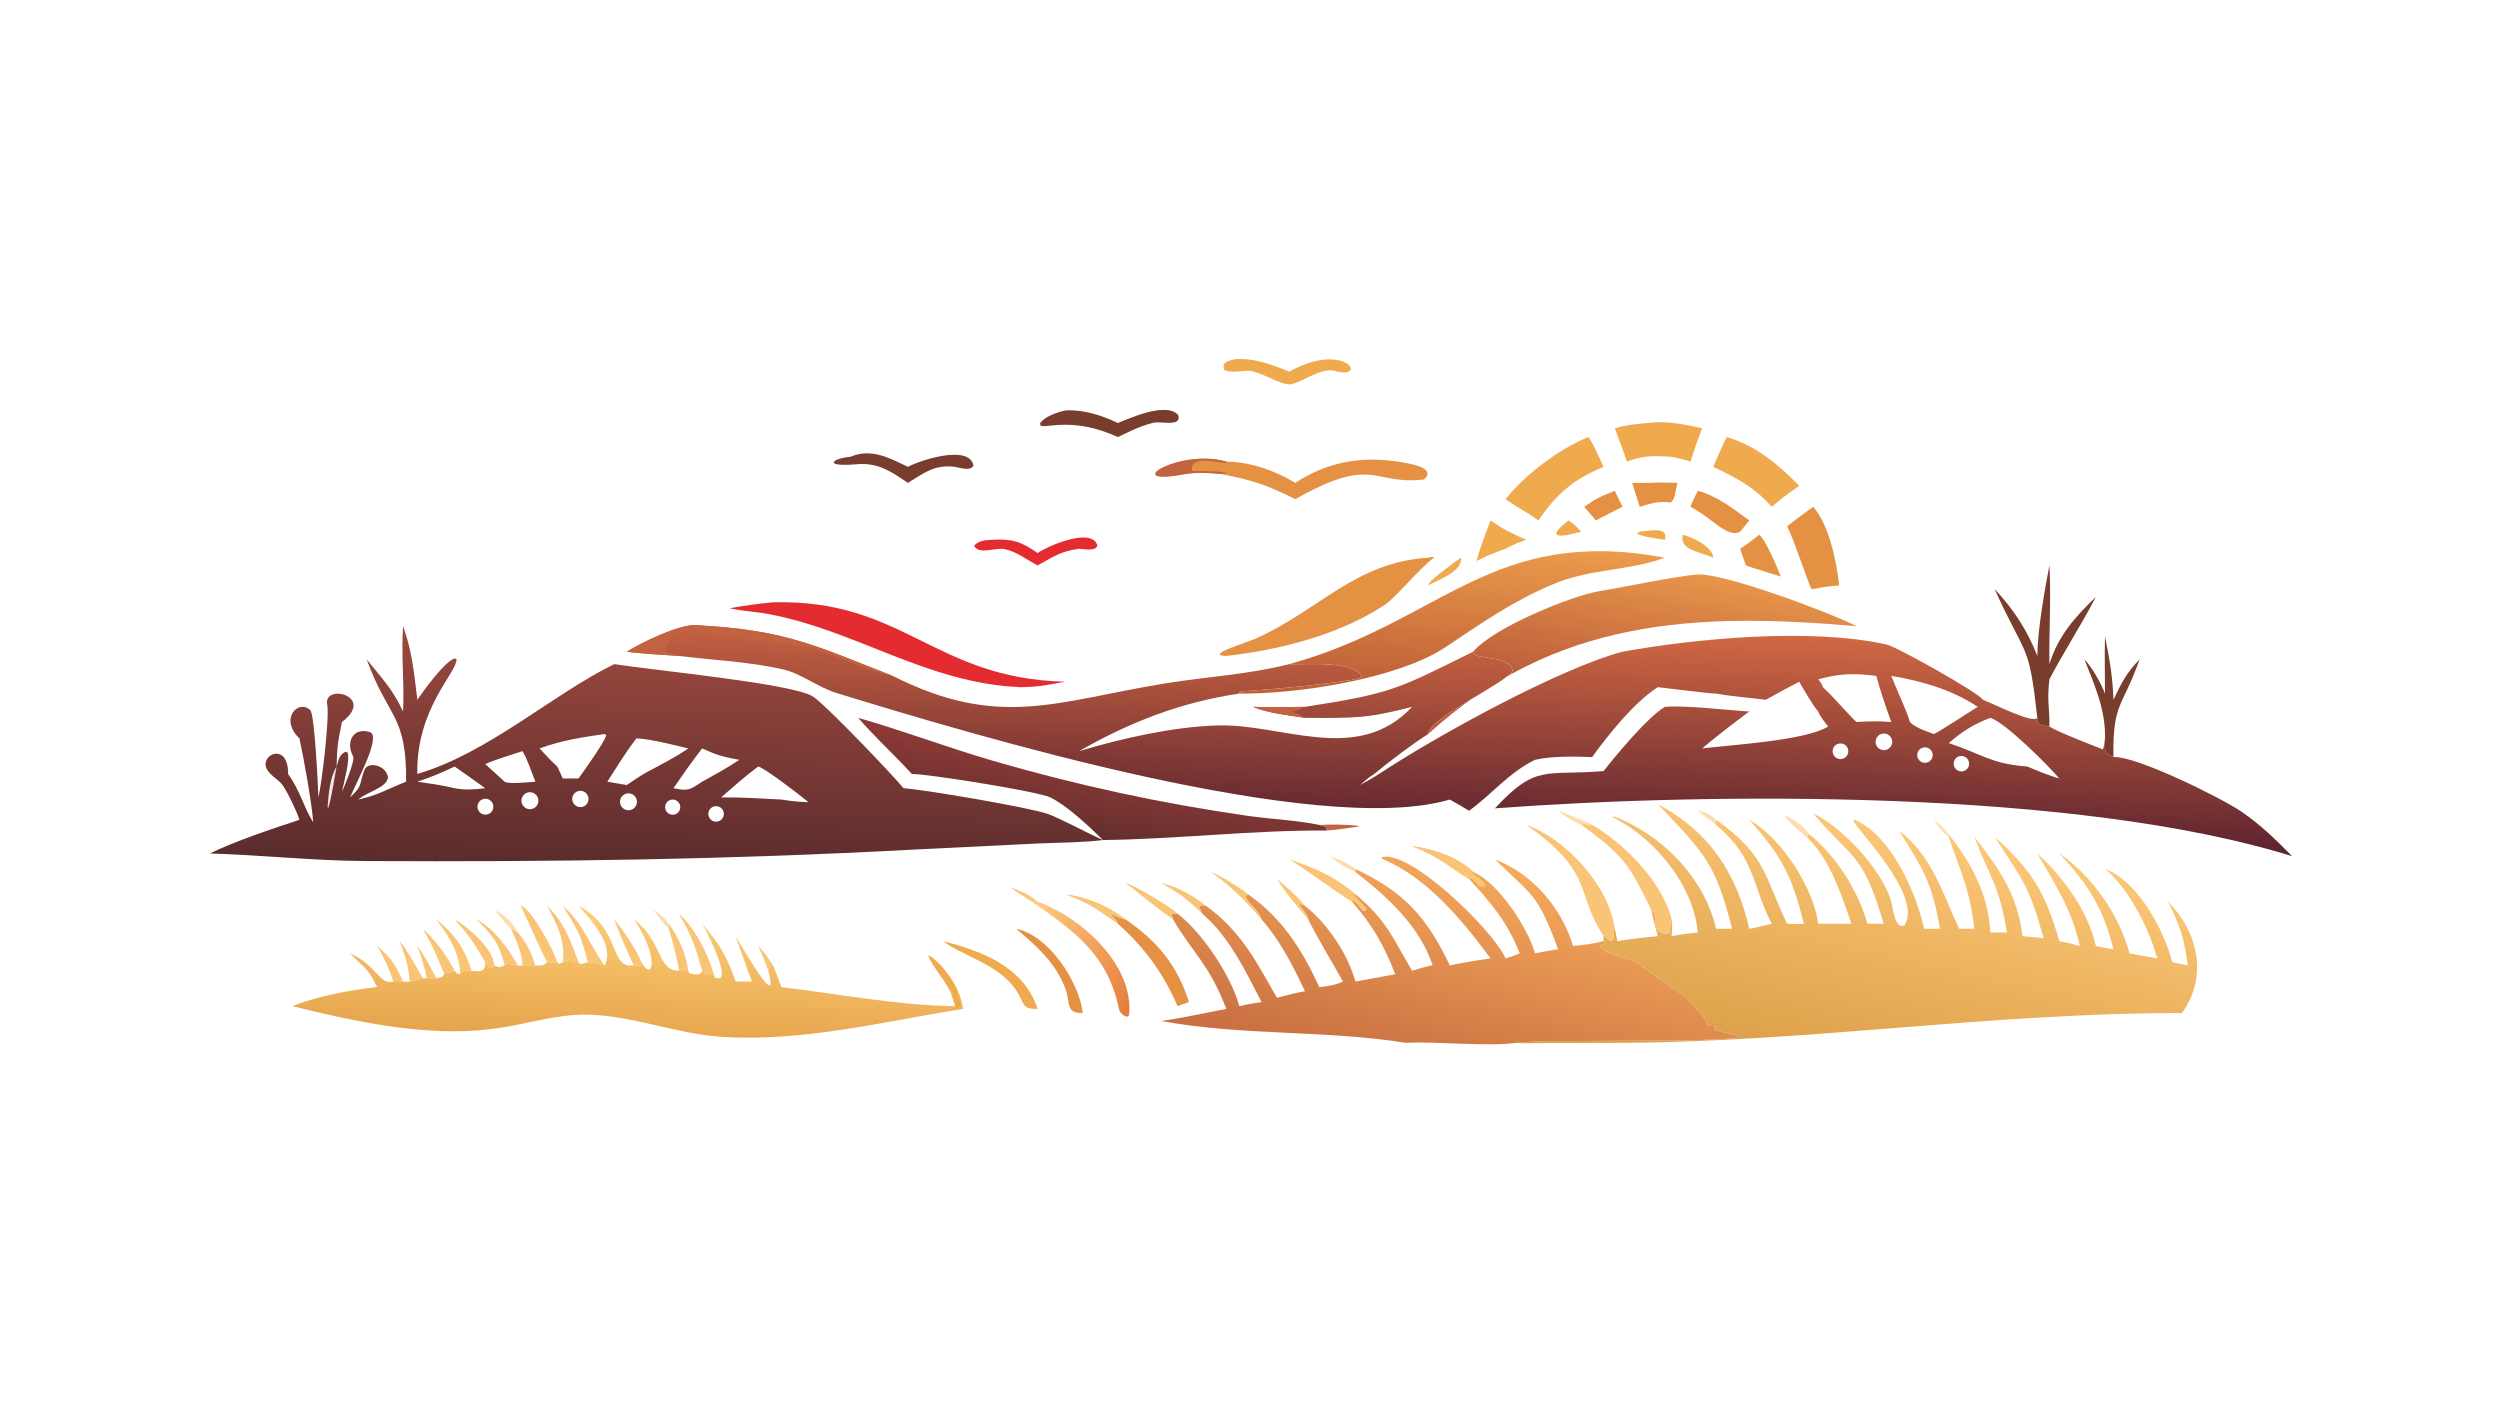 <?xml version="1.0" encoding="UTF-8"?> <svg xmlns="http://www.w3.org/2000/svg" xmlns:xlink="http://www.w3.org/1999/xlink" width="3839" height="2160" viewBox="0 0 3839 2160"><defs><linearGradient id="gradient_0" gradientUnits="userSpaceOnUse" x1="536.833" y1="302.502" x2="538.89" y2="228.158"><stop offset="0" stop-color="#5C232F"></stop><stop offset="1" stop-color="#D26843"></stop></linearGradient></defs><path fill="url(#gradient_0)" transform="matrix(4.219 0 0 4.219 6.10352e-05 0)" d="M228.122 237.195C233.174 234.032 247.116 227.213 253.158 227.532C286.104 229.268 296.636 234.958 324.915 246.005C363.74 265.551 384.274 255.246 424.023 248.752C439.243 246.266 454.058 245.578 469.281 241.727L469.668 241.75C474.737 242.019 493.385 240.178 495.775 246.522C490.338 248.568 458.778 251.306 451.298 251.641L451.075 252.442C429.932 255.574 411.27 262.769 392.767 273.394C408.214 268.756 426.773 264.573 442.86 264.036C466.621 263.241 493.985 278.638 513.968 257.267C497.523 261.619 492.055 261.367 474.966 261.271C469.459 260.458 460.876 259.428 456.023 257.267C462.539 257.51 468.467 257.411 474.966 257.267C507.378 252.33 509.235 250.439 536.209 237.195L536.18 237.991C538.523 240.026 549.462 238.747 550.585 244.029C549.066 248.013 519.861 261.485 519.823 267.166C514.018 270.784 505.559 277.275 500.195 281.689C498.248 282.876 496.776 284.235 495.061 285.718C496.702 284.759 500.534 282.672 501.944 281.689C522.979 267.795 567.562 243.296 590.568 237.195C617.135 232.437 658.581 228.386 686.632 234.567C690.479 235.415 720.421 252.282 721.713 254.694C725.132 255.916 739.926 263.551 741.525 261.271C741.416 264.181 743.216 263.909 745.921 264.423C748.739 266.349 761.601 271.25 765.432 272.786C765.884 271.211 765.964 270.369 766.156 268.754C766.162 271.044 765.79 272.549 766.787 274.329L769.245 275.559C777.305 274.983 808.503 290.389 815.926 295.485C822.681 300.123 828.547 305.776 834.245 311.626C756.112 287.302 623.702 288.301 544.112 294.217C559.318 277.808 562.48 282.482 583.683 280.642C588.449 274.518 599.742 260.989 605.962 257.267C613.699 256.652 628.09 258.441 636.685 258.962C630.679 263.467 625.252 267.573 619.526 272.409C631.007 271.045 657.318 269.483 665.4 264.423C664.065 262.698 662.573 260.988 661.801 258.962C659.789 256.774 656.375 250.729 654.882 248.13C650.686 250.265 646.829 252.407 642.716 254.694C636.834 253.956 630.354 253.495 624.606 252.442C622.7 252.534 606.846 250.463 603.425 250.116C594.974 255.402 585.236 267.568 579.487 275.559C573.029 275.337 564.922 275.135 558.678 276.563C549.214 281.192 543.036 289.052 534.701 295.091C532.443 293.677 530.025 292.341 527.705 291.016C479.575 305.156 354.204 267.506 304.498 252.239C297.499 250.089 291.633 245.067 284.636 243.533C272.305 240.83 259.581 240.265 247.097 238.74C242.855 238.472 232.079 237.795 228.122 237.195ZM695.16 262.789C697.068 264.887 701.196 266.174 703.895 267.166C707.42 265.367 715.888 259.675 719.837 257.267C710.586 251.07 699.28 247.786 688.374 246.005C690.106 250.493 694.052 258.811 695.16 262.789ZM709.272 270.489C721.121 274.263 724.487 278.034 737.945 279.002C741.178 280.427 746.12 282.416 749.527 283.351C745.707 278.779 729.716 262.804 724.425 261.271C718.231 263.659 714.331 266.109 709.272 270.489ZM713.007 275.299C711.63 275.759 710.829 277.193 711.161 278.607C711.492 280.021 712.846 280.95 714.284 280.75C715.34 280.603 716.222 279.871 716.562 278.861C716.901 277.85 716.64 276.734 715.887 275.979C715.133 275.224 714.018 274.961 713.007 275.299ZM685.928 273.028C687.017 272.945 687.977 272.283 688.44 271.294C688.904 270.305 688.8 269.143 688.168 268.253C687.536 267.362 686.474 266.881 685.388 266.993C683.739 267.163 682.533 268.626 682.68 270.278C682.828 271.929 684.276 273.155 685.928 273.028ZM700.137 272.041C698.638 272.309 697.621 273.718 697.839 275.225C698.057 276.732 699.431 277.795 700.944 277.627C701.969 277.513 702.849 276.85 703.242 275.897C703.635 274.943 703.477 273.852 702.83 273.049C702.184 272.247 701.151 271.86 700.137 272.041ZM661.801 247.254C662.605 248.306 663.138 248.834 663.495 250.116C667.788 254.075 671.427 258.692 675.706 262.789C680.232 262.525 683.834 262.409 688.374 262.789C686.507 257.667 684.31 251.198 682.922 246.005C674.854 244.962 669.625 245.109 661.801 247.254ZM668.657 270.857C667.298 271.502 666.673 273.091 667.228 274.49C667.784 275.888 669.329 276.615 670.76 276.151C671.772 275.823 672.517 274.959 672.693 273.91C672.87 272.861 672.449 271.801 671.601 271.16C670.753 270.518 669.618 270.401 668.657 270.857Z"></path><path fill="#C16241" transform="matrix(4.219 0 0 4.219 6.10352e-05 0)" d="M228.122 237.195C233.174 234.032 247.116 227.213 253.158 227.532C286.104 229.268 296.636 234.958 324.915 246.005C319.004 245.58 303.192 237.626 294.261 235.746C290.671 234.99 248.753 229.303 247.282 230.005C245.359 230.923 242.16 234.81 242.255 236.998C243.971 238.392 244.973 237.238 247.097 238.74C242.855 238.472 232.079 237.795 228.122 237.195Z"></path><path fill="#C16241" transform="matrix(4.219 0 0 4.219 6.10352e-05 0)" d="M456.023 257.267C462.539 257.51 468.467 257.411 474.966 257.267C467.6 261.318 467.235 256.371 474.966 261.271C469.459 260.458 460.876 259.428 456.023 257.267Z"></path><defs><linearGradient id="gradient_1" gradientUnits="userSpaceOnUse" x1="238.614" y1="315.165" x2="240.814" y2="233.183"><stop offset="0" stop-color="#5B2C2D"></stop><stop offset="1" stop-color="#9B483E"></stop></linearGradient></defs><path fill="url(#gradient_1)" transform="matrix(4.219 0 0 4.219 6.10352e-05 0)" d="M146.703 227.916C149.946 236.591 150.795 245.576 151.895 254.694C154.356 251.226 161.583 240.979 165.462 239.643L166.163 239.997C166.286 244.833 151.413 257.957 151.895 281.689C177.614 274.172 201.112 252.714 223.544 241.727C239.178 244.133 287.245 248.681 295.622 253.34C299.754 255.638 325.474 282.645 328.863 286.895C335.84 287.269 375.541 294.035 381.594 296.324C386.579 298.208 395.703 303.211 401.447 305.751C394.92 306.66 384.84 306.678 377.978 306.994L333.028 309.204C264.553 312.911 201.664 313.746 133.146 313.397C114.243 313.301 95.25 311.201 76.412 310.64C84.896 306.384 99.99 301.322 108.985 298.392C107.776 294.799 105.1 289.152 102.97 285.906C101.326 283.488 97.349 281.854 96.738 278.867C95.749 274.03 105.022 270.638 104.853 281.689C109.359 287.991 110.318 293.4 113.999 299.299C113.505 292.211 110.551 275.944 108.985 268.754C101.577 261.676 108.549 254.343 112.923 258.45C114.545 259.972 115.77 286.697 115.887 290.223C117.123 285.275 120.009 261.003 119.102 256.469C117.519 248.566 136.995 253.308 124.449 262.789C123.027 269.622 122.657 272.004 122.504 279.002L122.504 279.002C123.232 276.619 123.424 274.652 125.843 273.568L126.566 273.969C127.403 276.883 125.166 284.728 124.449 288.264C125.177 286.65 129.352 276.806 128.506 275.243C125.615 269.902 128.745 264.422 134.821 266.542C138.724 268.457 129.326 285.445 127.425 290.223C132.284 285.643 130.468 285.959 132.646 280.243C133.912 276.921 140.638 278.501 141.229 282.99C140.616 286.914 133.459 288.164 130.425 291.016C137.69 289.437 141.054 287.113 147.818 284.523C148.015 259.924 141.382 261.764 133.449 239.97C139.168 247.078 142.874 250.767 146.703 258.962C147.223 248.342 145.983 238.916 146.703 227.916ZM236.189 280.642C240.272 278.455 246.894 275.03 250.499 272.409C244.8 271.082 237.361 269.029 231.661 268.754C228.041 273.299 224.247 279.552 221.044 284.523L228.122 285.718C230.708 283.99 233.438 282.056 236.189 280.642ZM196.389 272.409C198.46 274.62 200.584 276.996 202.838 279.002C203.526 280.439 204.241 281.867 204.82 283.351L210.57 283.351C212.803 280.177 219.486 270.931 220.644 267.739L220.295 267.2L220.026 267.166C211.706 268.35 204.279 269.515 196.389 272.409ZM193.918 294.34C195.005 293.95 195.784 292.985 195.936 291.84C196.088 290.694 195.587 289.56 194.639 288.9C193.69 288.24 192.453 288.165 191.432 288.707C190.001 289.465 189.4 291.199 190.053 292.68C190.707 294.162 192.394 294.886 193.918 294.34ZM229.112 294.886C230.775 294.686 231.973 293.194 231.808 291.526C231.644 289.859 230.177 288.63 228.507 288.759C227.395 288.846 226.417 289.527 225.95 290.54C225.483 291.553 225.6 292.739 226.256 293.641C226.912 294.542 228.005 295.019 229.112 294.886ZM212.268 293.577C213.303 293.195 214.041 292.268 214.18 291.173C214.32 290.077 213.839 288.995 212.933 288.365C212.026 287.734 210.844 287.66 209.866 288.173C208.483 288.898 207.9 290.573 208.535 292.001C209.169 293.429 210.802 294.118 212.268 293.577ZM177.758 296.299C179.235 295.703 179.954 294.025 179.365 292.544C178.777 291.063 177.102 290.336 175.619 290.918C174.125 291.503 173.393 293.192 173.985 294.683C174.578 296.174 176.27 296.899 177.758 296.299ZM165.483 279.002C160.118 281.504 157.462 282.641 151.895 284.523C156.531 285.194 160.922 285.765 165.483 286.895C169.693 287.625 172.378 287.378 176.618 286.895C175.636 286.186 165.693 279.067 165.483 279.002ZM261.545 298.908C263.022 298.403 263.808 296.795 263.302 295.319C262.795 293.843 261.188 293.058 259.712 293.566C258.238 294.073 257.454 295.679 257.96 297.153C258.466 298.627 260.071 299.413 261.545 298.908ZM246.401 296.064C247.599 295.242 247.957 293.632 247.219 292.379C246.482 291.126 244.901 290.658 243.6 291.307C242.675 291.769 242.084 292.709 242.069 293.743C242.054 294.777 242.617 295.734 243.529 296.222C244.441 296.711 245.549 296.65 246.401 296.064ZM284.426 291.016C287.898 291.578 290.756 291.866 294.287 291.99C291.966 290.004 278.005 279.247 275.949 279.002C271.629 282.17 266.583 286.651 262.467 290.223C269.92 290.183 276.98 290.605 284.426 291.016ZM190.149 273.394C186.305 274.671 180.16 276.512 176.618 278.096L183.674 284.523C185.059 285.493 192.764 284.665 194.865 284.523C194.019 282.329 191.335 274.824 190.149 273.394ZM245.106 286.895C250.519 287.899 250.78 287.688 255.556 284.523C260.221 281.937 264.665 279.542 269.105 276.563C263.014 275.441 261.155 274.939 255.556 272.409C251.773 277.295 248.612 281.808 245.106 286.895Z"></path><path fill="#EFEBEC" transform="matrix(4.219 0 0 4.219 6.10352e-05 0)" d="M122.504 279.002C121.668 283.474 120.739 290.03 119.465 294.141L119.247 293.649C119.578 289.016 120.079 283.04 122.504 279.002L122.504 279.002Z"></path><defs><linearGradient id="gradient_2" gradientUnits="userSpaceOnUse" x1="678.963" y1="387.648" x2="698.335" y2="300.366"><stop offset="0" stop-color="#DEA14B"></stop><stop offset="1" stop-color="#FCC878"></stop></linearGradient></defs><path fill="url(#gradient_2)" transform="matrix(4.219 0 0 4.219 6.10352e-05 0)" d="M603.425 292.709C622.331 302.812 631.998 317.742 636.685 338.065C638.316 337.886 643.093 336.647 644.896 336.217C637.712 322.774 639.125 312.27 624.606 300.251L624.606 298.392C643.329 311.623 642.129 319.22 650.477 336.217C651.872 336.243 655.34 336.39 656.562 336.217C652.166 318.768 648.851 312.063 636.685 298.392C648.421 305.031 659.943 322.887 661.801 336.217L673.87 336.217C670.566 326.585 666.173 313.145 658.609 305.751C658.081 305.053 658.038 305.063 657.775 304.186L658.609 303.659C668.415 311.735 676.226 324.01 679.689 336.217L685.595 336.217C677.928 310.034 674.603 313.331 659.937 296.059C670.541 301.094 684.537 316.096 688.217 327.553C688.963 329.876 689.526 338.855 693.271 336.686C699.848 325.836 675.661 301.84 674.537 298.658L675.125 298.36C688.274 304.189 697.228 324.286 700.357 338.065L706.066 338.065C703.283 321.342 699.982 316.305 691.144 302.296C703.188 311.34 707.078 325.238 713.096 338.065L718.615 338.065C716.777 322.772 713.679 317.843 709.272 304.526L709.272 303.659C717.599 314.174 723.754 325.714 724.425 339.397L730.475 339.397C727.502 321.306 724.047 319.299 718.615 304.526C727.534 316.097 734.362 325.509 736.125 340.738L743.819 341.436C738.184 321.545 736.71 321.366 725.984 304.526C739.765 316.986 744.507 324.969 749.527 342.532C752.198 343.022 754.403 343.602 757.017 344.292C753.927 330.724 748.166 322.149 741.525 310.64C750.909 319.107 760.096 331.783 762.837 344.292C764.789 344.7 767.309 345.304 769.245 345.525C765.485 330.379 760.129 322.061 749.527 310.64C761.33 318.535 771.492 333.178 775.069 346.993C778.453 347.641 781.794 348.257 785.189 348.841C782.25 338.115 774.928 323.481 766.156 316.27C777.957 320.43 787.695 338.58 790.638 350.195L796.272 351.391C795.157 342.135 793.394 336.45 789.053 328.171C800.033 338.992 803.802 355.553 794.146 368.727C723.787 368.612 656.105 379.636 586.36 379.563L562.987 379.638C560.744 379.653 553.501 379.835 551.812 379.562C560.981 378.109 631.408 379.776 633.988 377.208C632.429 376.827 624.338 375.246 623.786 374.662L624.214 372.783L623.774 372.455L621.805 373.474L621.309 373.251C621.818 370.958 613.511 362.703 612.601 362.139C606.708 358.478 601.378 354.164 595.705 350.292C592.89 348.371 584.898 348.153 582.283 344.21C583.165 343.884 584.17 343.659 584.658 342.915L583.683 342.532L583.683 340.738L583.9 340.317C586.178 343.702 588.112 343.084 587.095 338.392L587.743 338.065C588.052 338.982 588.455 341.452 588.656 342.532C593.222 341.713 598.749 341.246 603.425 340.738C602.5 337.447 601.671 334.567 601.033 331.208C605.021 333.615 599.325 339.281 606.979 339.958L607.557 339.614C607.784 338.342 608.077 335.597 608.429 334.617C608.79 336.518 608.548 338.775 608.429 340.738C611.623 340.067 614.709 339.766 617.947 339.397C616.384 322.199 602.467 305.219 587.112 297.495L586.873 297.377L587.405 297.093C604.961 303.837 620.38 319.499 624.606 338.065L630.429 338.065C624.46 314.403 620.634 310.784 603.425 292.709Z"></path><defs><linearGradient id="gradient_3" gradientUnits="userSpaceOnUse" x1="519.299" y1="394.461" x2="538.958" y2="311.307"><stop offset="0" stop-color="#C86D41"></stop><stop offset="1" stop-color="#F7AC5C"></stop></linearGradient></defs><path fill="url(#gradient_3)" transform="matrix(4.219 0 0 4.219 6.10352e-05 0)" d="M513.968 307.979C521.632 309.021 530.578 311.869 536.209 317.396C545.194 321.104 556.162 337.644 558.678 346.993C560.703 346.625 565.239 345.681 567.095 345.525C559.644 325.03 557.654 326.07 544.112 312.772C557.813 318.04 568.348 330.336 572.54 344.292C576.758 343.862 579.594 343.612 583.683 342.532L584.658 342.915C584.17 343.659 583.165 343.884 582.283 344.21C584.898 348.153 592.89 348.371 595.705 350.292C601.378 354.164 606.708 358.478 612.601 362.139C613.511 362.703 621.818 370.958 621.309 373.251L621.805 373.474L623.774 372.455L624.214 372.783L623.786 374.662C624.338 375.246 632.429 376.827 633.988 377.208C631.408 379.776 560.981 378.109 551.812 379.562C541.191 381.04 523.454 378.959 511.609 379.562C483.336 374.905 452.137 377.056 422.67 371.607C430.044 370.596 438.881 368.604 446.361 367.193C439.864 350.524 434.372 347.281 426.95 334.617C425.426 328.466 422.573 332.995 428.585 332.54C437.627 339.501 447.996 354.954 451.075 366.212C453.709 365.56 456.485 365.152 459.169 364.706C453.162 353.149 447.587 341.164 437.561 332.54C436.378 329.9 435.577 329.113 438.943 329.681C451.731 338.956 457.118 349.754 464.764 363.168C468.03 362.334 471.679 361.318 474.966 360.774C470.568 351.46 466.036 342.444 459.169 334.617C457.599 330.304 454.616 329.589 453.275 326.261L454.214 325.467C466.774 334.217 473.939 345.72 480.198 359.278C483.017 359.023 486.245 358.506 488.804 357.241C485.314 350.955 479.035 340.626 476.177 334.617C475.941 333.002 474.128 331.006 473.059 329.466L473.267 328.962L474.966 329.681C483.164 336.124 490.548 347.175 493.34 357.241L507.841 354.607C503.813 344.198 499.489 336.547 492.043 328.171L492.573 327.891C493.912 328.423 495.015 330.218 496.122 331.466L496.882 331.434L497.361 330.688C495.749 329.113 494.581 327.935 493.127 326.222L493.34 325.467C504.93 335.213 506.768 341.167 513.968 353.323C515.677 352.86 520.096 351.386 521.44 351.391C516.89 337.253 504.705 326.13 493.34 317.396L493.34 316.27C511.175 324.686 519.324 333.859 527.705 351.391C533.025 350.266 537.182 349.591 542.536 348.841C532.355 335.098 519.423 319.303 503.063 312.61L502.891 312.055C512.535 308.719 543.085 337.99 548.01 348.841C549.569 348.306 551.697 347.642 553.155 346.993C548.718 335.771 542.783 328.646 534.701 319.913C526.574 314.952 524.068 311.921 513.968 307.979Z"></path><path fill="#F9C476" transform="matrix(4.219 0 0 4.219 6.10352e-05 0)" d="M513.968 307.979C521.632 309.021 530.578 311.869 536.209 317.396L535.682 317.622C536.987 318.667 544.12 323.233 538.531 322.782C537.724 322.084 535.556 319.002 534.701 319.913C526.574 314.952 524.068 311.921 513.968 307.979Z"></path><defs><linearGradient id="gradient_4" gradientUnits="userSpaceOnUse" x1="227.205" y1="377.578" x2="229.31" y2="333.162"><stop offset="0" stop-color="#E6A54D"></stop><stop offset="1" stop-color="#FDCC75"></stop></linearGradient></defs><path fill="url(#gradient_4)" transform="matrix(4.219 0 0 4.219 6.10352e-05 0)" d="M210.57 329.681C226.521 338.251 221.371 352.544 230.695 351.391L230.81 351.061C232.642 351.931 232.758 351.776 233.437 350.195C238.031 358.013 239.772 347.578 230.695 334.617C241.257 342.467 239.101 353.326 247.097 353.323L247.52 352.457C249.313 353.625 248.52 353.434 250.499 353.323L250.895 354.254C252.361 354.59 255.057 355.3 255.556 353.323L255.923 352.949C256.83 354.887 257.78 355.269 259.834 354.607L260.166 355.77C267.571 358.914 256.81 338.188 255.556 336.217C261.933 343.577 264.621 348.254 267.76 357.241L273.661 357.241C271.743 351.86 269.526 346.102 267.76 340.738C268.958 342.489 284.221 369.928 279.604 353.323C280.4 351.653 279.899 352.134 281.413 351.391C282.419 354 283.476 356.654 284.426 359.278C305.481 361.774 326.23 365.916 347.612 366.212L345.826 360.774C343.766 356.344 339.203 351.527 337.875 347.745C341.649 349.394 347.072 356.827 348.62 360.774C349.718 362.55 350.128 365.131 350.543 367.193C321.521 371.819 291.692 379.387 262.287 377.35C245.778 376.206 230.324 369.638 213.823 369.306C201.895 369.066 190.088 373.334 178.27 374.589C155.46 377.474 128.723 371.78 106.448 366.212C115.478 362.558 127.595 360.295 137.293 359.278C133.363 351.284 132.589 352.634 127.648 347.241L127.425 346.993C137.097 351.118 138.086 358.822 143.184 357.241C143.719 356.891 145.854 357.189 146.703 357.241C147.601 357.322 148.258 357.451 149.138 357.241L153.953 356.09L155.255 356.09L158.818 356.09C160.747 355.638 160.848 355.895 161.706 354.607L161.933 353.744C164.143 354.136 163.474 354.132 165.483 353.323C166.563 354.581 166.003 354.25 167.575 354.607L167.845 353.839C168.606 353.234 170.557 353.363 171.671 353.323C174.84 353.732 176.839 353.702 176.618 350.195C177.732 351.948 178.089 352.749 179.966 351.391C181.655 352.366 181.722 352.054 183.674 351.391L184.275 350.647C185.857 351.032 186.891 351.179 188.492 351.391C189.278 351.466 189.37 351.539 190.149 351.391C190.984 351.217 193.87 351.363 194.865 351.391L195.17 351.407C197.502 351.51 197.698 351.505 199.151 350.195L199.075 349.178L199.65 350.205C201.088 350.725 201.216 350.454 202.838 350.195L203.503 350.828C204.059 350.598 204.311 350.53 204.82 350.195C206.528 349.458 208.752 349.941 210.57 350.195L210.975 350.83C212.357 350.756 212.619 350.657 213.931 350.195C215.619 350.257 218.296 350.986 220.026 351.391C224.02 344.368 214.901 334.527 210.57 329.681Z"></path><path fill="#F0AA4E" transform="matrix(4.219 0 0 4.219 6.10352e-05 0)" d="M345.826 360.774C343.766 356.344 339.203 351.527 337.875 347.745C341.649 349.394 347.072 356.827 348.62 360.774C347.556 363.033 351.274 365.692 348.343 367.008L347.892 366.827L347.849 366.374C347.692 364.803 347.235 361.345 346.169 360.293L345.826 360.774Z"></path><defs><linearGradient id="gradient_5" gradientUnits="userSpaceOnUse" x1="600.005" y1="253.256" x2="607.835" y2="207.348"><stop offset="0" stop-color="#BC5E3C"></stop><stop offset="1" stop-color="#E89549"></stop></linearGradient></defs><path fill="url(#gradient_5)" transform="matrix(4.219 0 0 4.219 6.10352e-05 0)" d="M536.209 237.195C543.415 228.493 571.966 216.807 582.21 215.14C592.125 213.527 608.479 209.967 617.493 209.112C626.794 208.229 666.675 223.174 675.706 227.916C617.553 222.856 566.115 224.902 519.823 267.166C519.861 261.485 549.066 248.013 550.585 244.029C549.462 238.747 538.523 240.026 536.18 237.991L536.209 237.195Z"></path><defs><linearGradient id="gradient_6" gradientUnits="userSpaceOnUse" x1="395.516" y1="303.416" x2="399.841" y2="277.484"><stop offset="0" stop-color="#652F2D"></stop><stop offset="1" stop-color="#8E3A37"></stop></linearGradient></defs><path fill="url(#gradient_6)" transform="matrix(4.219 0 0 4.219 6.10352e-05 0)" d="M312.343 261.271C328.815 265.977 344.946 272.12 361.43 276.918C391.809 285.762 422.974 292.514 454.298 296.966C462.808 298.175 471.855 298.512 480.198 300.251L482.694 300.995C482.87 301.704 482.943 301.621 482.859 302.296C456.798 302.064 427.734 305.465 401.447 305.751C396.513 300.829 388.397 293.262 382.309 290.238C378.014 288.105 338.029 281.727 331.878 281.689C325.567 274.781 318.215 268.086 312.343 261.271Z"></path><defs><linearGradient id="gradient_7" gradientUnits="userSpaceOnUse" x1="537.333" y1="249.688" x2="541.665" y2="197.838"><stop offset="0" stop-color="#BF6337"></stop><stop offset="1" stop-color="#EC9A4C"></stop></linearGradient></defs><path fill="url(#gradient_7)" transform="matrix(4.219 0 0 4.219 6.10352e-05 0)" d="M469.281 241.727C524.952 226.277 542.71 191.239 605.962 202.986C592.641 207.887 578.923 206.867 565.29 212.629C550.206 219.004 539.552 226.582 526.183 235.51C509.113 246.908 472.668 252.703 451.075 252.442L451.298 251.641C458.778 251.306 490.338 248.568 495.775 246.522C493.385 240.178 474.737 242.019 469.668 241.75L469.281 241.727Z"></path><path fill="#E32B30" transform="matrix(4.219 0 0 4.219 6.10352e-05 0)" d="M281.413 219.223C328.994 218.012 339.76 246.956 387.754 248.13C380.69 249.31 379.085 249.962 371.482 250.116C337.428 248.705 312.25 229.743 280.082 223.558C275.188 222.617 270.325 222.478 265.493 221.367C271.146 220.431 275.69 219.752 281.413 219.223Z"></path><path fill="#E59144" transform="matrix(4.219 0 0 4.219 6.10352e-05 0)" d="M519.823 202.986C520.542 202.744 521.105 202.76 521.87 202.696L521.833 203.008C515.804 207.733 508.062 217.459 504.01 220.146C487.455 231.124 465.445 236.631 446.361 238.74C437.979 238.612 454.15 233.715 456.902 232.493C480.039 222.226 493.229 204.614 519.823 202.986Z"></path><path fill="#E59144" transform="matrix(4.219 0 0 4.219 6.10352e-05 0)" d="M444.256 172.501C439.246 172.06 435.367 171.808 430.415 172.709C407.471 176.882 429.218 163.128 446.361 168C455.053 168.138 464.069 171.236 471.448 175.757C484.036 167.52 497.126 165.694 511.923 168.554C514.906 169.131 522.603 170.693 518.31 174.512C499.461 176.748 500.257 165.38 471.448 181.679C460.862 176.409 455.844 174.731 444.256 172.501Z"></path><path fill="#C16241" transform="matrix(4.219 0 0 4.219 6.10352e-05 0)" d="M444.256 172.501C439.246 172.06 435.367 171.808 430.415 172.709C407.471 176.882 429.218 163.128 446.361 168L446.164 168.545C442.601 168.173 432.528 165.636 433.964 171.461C436.907 171.441 443.76 171.399 446.303 172.078L446.334 172.295L444.256 172.501Z"></path><path fill="#F0AA4E" transform="matrix(4.219 0 0 4.219 6.10352e-05 0)" d="M578.059 159.084C579.086 159.652 582.811 168.144 583.683 169.918C572.575 174.498 566.678 179.702 559.925 189.427L556.559 187.112C553.453 185.273 550.961 183.747 548.01 181.679C554.837 172.887 567.721 163.217 578.059 159.084Z"></path><path fill="#783D2C" transform="matrix(4.219 0 0 4.219 6.10352e-05 0)" d="M745.921 205.79C746.586 217.508 745.757 229.687 745.921 241.727C749.086 231.503 755.188 224.592 762.837 217.269C757.527 227.499 751.039 237.455 745.921 247.254C744.969 255.651 746.069 257.469 745.921 264.423C743.216 263.909 741.416 264.181 741.525 261.271C738.422 233.205 737.598 240.06 725.984 214.409C732.754 221.55 737.992 229.557 741.525 238.74C741.621 229.247 744.122 215.308 745.921 205.79Z"></path><path fill="#F0AA4E" transform="matrix(4.219 0 0 4.219 6.10352e-05 0)" d="M628.446 159.084C638.83 161.982 647.541 169.238 654.882 176.857C652.597 178.44 650.4 180.039 648.158 181.679L644.896 184.474C638.341 177.196 632.281 174.053 623.584 169.918C624.961 166.413 626.85 162.542 628.446 159.084Z"></path><path fill="#F0AA4E" transform="matrix(4.219 0 0 4.219 6.10352e-05 0)" d="M599.646 153.963C605.935 153.042 613.462 154.442 619.526 155.901C617.913 160.094 616.653 163.718 615.291 168C613.08 167.206 610.729 166.759 608.429 166.257C601.49 165.897 598.798 165.666 592.154 168C590.805 164.001 589.212 159.875 587.743 155.901C591.725 154.687 595.528 154.321 599.646 153.963Z"></path><path fill="#E59144" transform="matrix(4.219 0 0 4.219 6.10352e-05 0)" d="M659.937 184.474C665.835 191.017 668.432 204.581 669.408 213.039C665.815 213.389 663.465 213.689 659.937 214.409L659.294 214.308C658.71 213.761 652.611 195.464 650.477 191.593C653.572 189.062 656.706 186.815 659.937 184.474Z"></path><path fill="#783D2C" transform="matrix(4.219 0 0 4.219 6.10352e-05 0)" d="M309.547 166.257C317.217 163.032 323.625 166.66 330.447 169.918C334.658 167.596 353.015 161.509 354.331 169.55L353.481 170.378C351.729 171.032 349.507 170.321 347.612 169.918C340.046 169.037 336.62 172 330.447 175.757C324.47 171.706 319.727 168.298 311.864 168.972C299.441 170.037 302.657 166.861 309.547 166.257Z"></path><path fill="#783D2C" transform="matrix(4.219 0 0 4.219 6.10352e-05 0)" d="M406.869 153.963C411.996 151.912 424.488 146.278 428.84 151.046C430.289 155.487 422.598 153.247 419.919 153.851L419.439 153.963C414.66 155.203 411.306 156.961 406.869 159.084C390.547 151.577 380.889 156.015 378.77 154.93L378.535 154.12C380.175 151.557 384.908 150.031 387.754 149.384C394.239 148.979 401.064 151.181 406.869 153.963Z"></path><path fill="#F0AA4E" transform="matrix(4.219 0 0 4.219 6.10352e-05 0)" d="M469.281 135.252C489.35 124.099 497.795 137.71 486.77 135.252C481.238 133.127 474.392 139.067 469.828 139.859C466.622 140.416 458.814 135.291 454.973 134.994C452.406 134.795 447.501 135.995 445.529 134.553C444.589 131.633 447.2 131.326 449.542 130.745C456.575 130.224 462.887 132.708 469.281 135.252Z"></path><defs><linearGradient id="gradient_8" gradientUnits="userSpaceOnUse" x1="413.789" y1="363.854" x2="373.186" y2="331.409"><stop offset="0" stop-color="#E57D3C"></stop><stop offset="1" stop-color="#FECD83"></stop></linearGradient></defs><path fill="url(#gradient_8)" transform="matrix(4.219 0 0 4.219 6.10352e-05 0)" d="M375.521 328.171L377.669 328.171C393.583 333.885 412.593 351.157 410.979 369.072C410.774 371.348 407.662 368.998 407.346 367.485C403.303 348.135 392.264 339.601 375.521 328.171Z"></path><path fill="#F9C476" transform="matrix(4.219 0 0 4.219 6.10352e-05 0)" d="M575.57 300.251C577.724 299.137 577.387 300.83 579.487 300.251C591.155 306.947 605.112 321.127 608.429 334.617C608.077 335.597 607.784 338.342 607.557 339.614L606.979 339.958C599.325 339.281 605.021 333.615 601.033 331.208C593.227 315.191 591.242 311.519 575.57 300.251Z"></path><path fill="#F9C476" transform="matrix(4.219 0 0 4.219 6.10352e-05 0)" d="M555.527 300.251C570.111 305.388 585.68 322.486 587.743 338.065L587.095 338.392C588.112 343.084 586.178 343.702 583.9 340.317L583.683 340.738C573.075 324.632 580.633 317.893 555.527 300.251Z"></path><path fill="#783D2C" transform="matrix(4.219 0 0 4.219 6.10352e-05 0)" d="M766.156 231.598C767.844 240.086 768.897 245.882 769.245 254.694C772.186 248.542 773.948 244.872 778.778 239.97C772.431 257.779 768.9 255.701 769.245 275.559L766.787 274.329C765.79 272.549 766.162 271.044 766.156 268.754C766.468 258.578 762.38 249.335 758.652 239.97C761.707 243.269 764.468 248.269 766.156 252.442C766.14 245.641 765.996 238.361 766.156 231.598Z"></path><path fill="#E32B30" transform="matrix(4.219 0 0 4.219 6.10352e-05 0)" d="M377.669 201.293C381.561 198.61 397.635 191.659 399.461 198.676L398.703 199.554C397.064 200.355 394.665 199.897 392.767 199.718C386.091 200.659 383.49 202.582 377.669 205.79C373.681 203.792 370.161 200.802 365.644 199.85C362.503 199.188 356.2 202.067 354.54 198.638C356.124 196.752 358.699 196.579 360.983 196.479C368.358 196.024 371.631 197.087 377.669 201.293Z"></path><path fill="#E59144" transform="matrix(4.219 0 0 4.219 6.10352e-05 0)" d="M406.869 336.217C406.519 335.337 406.432 335.136 405.785 334.461L403.917 332.506C405.884 333.338 407.188 334.007 409.29 334.527L409.662 334.617C421.286 342.625 428.515 351.315 432.737 364.706L428.585 366.212C423.511 354.27 416.522 344.853 406.869 336.217Z"></path><path fill="#E59144" transform="matrix(4.219 0 0 4.219 6.10352e-05 0)" d="M617.947 178.657C625.045 180.536 630.855 185.135 636.685 189.427L633.367 193.524C628.723 196.104 622.736 188.133 615.291 184.474C615.884 182.673 617.088 180.404 617.947 178.657Z"></path><path fill="#E59144" transform="matrix(4.219 0 0 4.219 6.10352e-05 0)" d="M369.851 338.065C381.477 340.292 392.719 357.078 394.109 368.727C387.699 368.896 389.621 364.836 387.8 359.952C384.268 350.482 377.439 344.415 369.851 338.065Z"></path><path fill="#F0AA4E" transform="matrix(4.219 0 0 4.219 6.10352e-05 0)" d="M343.174 342.532C357.734 346.255 372.551 351.903 377.669 367.193C371.761 367.435 373.031 365.178 369.824 360.375C363.565 351.002 350.468 347.983 343.174 342.532Z"></path><path fill="#E59144" transform="matrix(4.219 0 0 4.219 6.10352e-05 0)" d="M640.293 194.647C642.451 196 647.093 207.016 648.158 209.842L642.716 208.17C640.82 207.391 637.978 206.803 635.457 205.79C634.745 203.957 634.018 201.617 633.367 199.718C635.435 198.52 638.322 196.161 640.293 194.647Z"></path><path fill="#E59144" transform="matrix(4.219 0 0 4.219 6.10352e-05 0)" d="M599.646 175.757C603.592 175.539 606.601 175.614 610.564 175.757C609.691 178.579 609.976 181.258 608.115 182.908L605.962 182.718C602.786 182.582 599.824 183.521 596.836 184.474L594.056 175.757L599.646 175.757Z"></path><path fill="#F0AA4E" transform="matrix(4.219 0 0 4.219 6.10352e-05 0)" d="M542.536 189.427C547.247 192.732 550.25 194.141 555.527 196.479C552.388 197.592 550.959 198.107 548.01 199.718C543.873 201.223 541.335 202.212 537.419 204.177C538.659 199.405 540.758 194.068 542.536 189.427Z"></path><path fill="#E59144" transform="matrix(4.219 0 0 4.219 6.10352e-05 0)" d="M587.743 178.657C587.781 178.704 590.215 183.795 590.568 184.474C587.382 185.958 584.014 187.796 580.868 189.427C579.5 187.775 577.998 186.1 576.586 184.474C580.973 181.348 582.87 180.54 587.743 178.657Z"></path><path fill="#F9C476" transform="matrix(4.219 0 0 4.219 6.10352e-05 0)" d="M469.281 312.772C478.459 315.922 485.814 318.923 493.34 325.467L493.127 326.222C494.581 327.935 495.749 329.113 497.361 330.688L496.882 331.434L496.122 331.466C495.015 330.218 493.912 328.423 492.573 327.891L492.043 328.171C484.889 323.73 477.078 317.702 469.281 312.772Z"></path><path fill="#F9C476" transform="matrix(4.219 0 0 4.219 6.10352e-05 0)" d="M199.151 350.195C197.902 348.31 189.483 329.449 189.484 329.444C193.904 331.508 201.296 345.497 202.838 350.195C201.216 350.454 201.088 350.725 199.65 350.205L199.075 349.178L199.151 350.195Z"></path><path fill="#F9C476" transform="matrix(4.219 0 0 4.219 6.10352e-05 0)" d="M204.82 329.681C212.223 335.936 214.656 344.034 220.026 351.391C218.296 350.986 215.619 350.257 213.931 350.195C211.335 339.771 210.216 338.533 204.82 329.681Z"></path><path fill="#F9C476" transform="matrix(4.219 0 0 4.219 6.10352e-05 0)" d="M247.097 332.54C253.063 338.024 257.554 346.933 259.834 354.607C257.78 355.269 256.83 354.887 255.923 352.949L255.556 353.323C252.759 343.529 252.099 341.403 247.097 332.54Z"></path><path fill="#F9C476" transform="matrix(4.219 0 0 4.219 6.10352e-05 0)" d="M199.151 329.681C205.386 335.932 207.554 342.057 210.57 350.195C208.752 349.941 206.528 349.458 204.82 350.195C205.795 341.924 202.733 336.656 199.151 329.681Z"></path><path fill="#F9C476" transform="matrix(4.219 0 0 4.219 6.10352e-05 0)" d="M167.575 354.607C166.972 345.871 163.553 341.288 158.818 334.617C165.718 340.277 168.873 344.823 171.671 353.323C170.557 353.363 168.606 353.234 167.845 353.839L167.575 354.607Z"></path><path fill="#F9C476" transform="matrix(4.219 0 0 4.219 6.10352e-05 0)" d="M185.963 338.065C187.137 338.26 187.523 338.678 188.492 339.397C191.901 343.449 193.212 346.347 194.865 351.391C193.87 351.363 190.984 351.217 190.149 351.391C190.105 347.201 187.773 341.776 185.963 338.065Z"></path><path fill="#F9C476" transform="matrix(4.219 0 0 4.219 6.10352e-05 0)" d="M243.414 336.217C247.009 341.226 249.701 347.163 250.499 353.323C248.52 353.434 249.313 353.625 247.52 352.457L247.097 353.323C246.844 350.274 244.412 340.952 243.414 338.065L243.414 336.217Z"></path><path fill="#F9C476" transform="matrix(4.219 0 0 4.219 6.10352e-05 0)" d="M176.618 350.195L176.462 349.942C171.39 341.515 171.737 341.878 165.483 334.617C170.793 337.768 179.149 344.918 179.966 351.391C178.089 352.749 177.732 351.948 176.618 350.195Z"></path><path fill="#F9C476" transform="matrix(4.219 0 0 4.219 6.10352e-05 0)" d="M173.352 334.617C179.659 337.764 185.124 345.359 188.492 351.391C186.891 351.179 185.857 351.032 184.275 350.647L183.674 351.391C181.627 343.064 179.164 340.368 173.352 334.617Z"></path><path fill="#F9C476" transform="matrix(4.219 0 0 4.219 6.10352e-05 0)" d="M223.544 334.617C226.207 337.574 232.146 346.412 233.437 350.195C232.758 351.776 232.642 351.931 230.81 351.061L230.695 351.391C229.06 348.472 224.763 337.833 223.544 334.617Z"></path><path fill="#F0AA4E" transform="matrix(4.219 0 0 4.219 6.10352e-05 0)" d="M612.51 194.647C616.05 195.554 623.234 198.828 623.584 202.986C619.144 200.926 611.009 200.269 612.51 194.647Z"></path><path fill="#F9C476" transform="matrix(4.219 0 0 4.219 6.10352e-05 0)" d="M153.953 338.065C158.918 342.761 162.25 347.32 165.483 353.323C163.474 354.132 164.143 354.136 161.933 353.744L161.706 354.607C158.854 347.705 157.926 345.087 153.953 338.065Z"></path><path fill="#F9C476" transform="matrix(4.219 0 0 4.219 6.10352e-05 0)" d="M409.662 321.297C413.104 322.379 426.012 330.001 428.585 332.54C422.573 332.995 425.426 328.466 426.95 334.617C422.536 331.767 414.192 324.832 409.662 321.297Z"></path><path fill="#F9C476" transform="matrix(4.219 0 0 4.219 6.10352e-05 0)" d="M387.754 325.467C395.475 326.447 403.591 329.74 409.662 334.617L409.29 334.527C407.188 334.007 405.884 333.338 403.917 332.506L405.785 334.461C406.432 335.136 406.519 335.337 406.869 336.217C398.399 330.414 397.23 329.211 387.754 325.467Z"></path><path fill="#F9C476" transform="matrix(4.219 0 0 4.219 6.10352e-05 0)" d="M145.435 342.532C148.265 345.787 151.621 352.146 153.953 356.09L149.138 357.241C148.518 350.722 147.666 348.752 145.435 342.532Z"></path><path fill="#F9C476" transform="matrix(4.219 0 0 4.219 6.10352e-05 0)" d="M143.184 357.241C141.344 351.725 140.152 349.413 137.293 344.292C142.474 348.882 143.93 350.972 146.703 357.241C145.854 357.189 143.719 356.891 143.184 357.241Z"></path><path fill="#F9C476" transform="matrix(4.219 0 0 4.219 6.10352e-05 0)" d="M440.85 317.396C445.012 319.179 450.701 322.618 454.214 325.467L453.275 326.261C454.616 329.589 457.599 330.304 459.169 334.617C453.474 327.896 448.017 322.614 440.85 317.396Z"></path><path fill="#F9C476" transform="matrix(4.219 0 0 4.219 6.10352e-05 0)" d="M422.67 321.297C429.222 323.201 433.477 325.459 438.943 329.681C435.577 329.113 436.378 329.9 437.561 332.54C431.767 326.842 429.505 325.506 422.67 321.297Z"></path><path fill="#F0AA4E" transform="matrix(4.219 0 0 4.219 6.10352e-05 0)" d="M570.866 189.427C572.415 190.142 574.295 192.25 575.57 193.524L570.866 194.647C569.4 194.855 568.029 195.188 566.644 194.673L566.371 193.913C567.245 192.266 569.388 190.682 570.866 189.427Z"></path><path fill="#F0AA4E" transform="matrix(4.219 0 0 4.219 6.10352e-05 0)" d="M531.699 202.986C532.623 207.889 523.303 211.128 519.823 213.039C519.663 211.519 529.838 204.362 531.699 202.986Z"></path><path fill="#F9C476" transform="matrix(4.219 0 0 4.219 6.10352e-05 0)" d="M464.764 319.913C468.623 323.092 471.768 325.83 474.966 329.681L473.267 328.962L473.059 329.466C474.128 331.006 475.941 333.002 476.177 334.617C472.57 330.363 467.55 324.584 464.764 319.913Z"></path><path fill="#F0AA4E" transform="matrix(4.219 0 0 4.219 6.10352e-05 0)" d="M596.836 193.524C599.999 193.273 607.454 191.374 605.962 196.479C603.868 196.15 597.105 195.336 595.768 194.101L596.836 193.524Z"></path><path fill="#F9C476" transform="matrix(4.219 0 0 4.219 6.10352e-05 0)" d="M151.895 344.292C155.019 348.665 156.351 351.364 158.818 356.09L155.255 356.09C154.644 351.89 153.309 348.276 151.895 344.292Z"></path><path fill="#FDDCAF" transform="matrix(4.219 0 0 4.219 6.10352e-05 0)" d="M658.609 305.751C656.395 303.657 651.172 299.322 649.606 297.2L650.058 297.033C653.319 298.402 656.522 300.799 658.609 303.659L657.775 304.186C658.038 305.063 658.081 305.053 658.609 305.751Z"></path><path fill="#C16241" transform="matrix(4.219 0 0 4.219 6.10352e-05 0)" d="M480.198 300.251C484.843 300.072 489.642 299.988 494.264 300.606L494.34 300.903L494.918 300.837L494.483 300.653L494.644 300.771C494.028 301.032 483.963 302.291 482.859 302.296C482.943 301.621 482.87 301.704 482.694 300.995L480.198 300.251Z"></path><path fill="#FDDCAF" transform="matrix(4.219 0 0 4.219 6.10352e-05 0)" d="M179.966 331.208C184.471 333.566 185.782 335.024 188.492 339.397C187.523 338.678 187.137 338.26 185.963 338.065C183.922 336.009 181.856 333.441 179.966 331.208Z"></path><path fill="#FDDCAF" transform="matrix(4.219 0 0 4.219 6.10352e-05 0)" d="M567.095 295.091C568.826 295.679 578.21 299.288 579.487 300.251C577.387 300.83 577.724 299.137 575.57 300.251C572.95 299.288 569.238 296.845 567.095 295.091Z"></path><path fill="#F9C476" transform="matrix(4.219 0 0 4.219 6.10352e-05 0)" d="M275.949 344.292C278.369 346.775 279.477 348.525 281.413 351.391C279.899 352.134 280.4 351.653 279.604 353.323C278.568 350.135 277.296 347.354 275.949 344.292Z"></path><path fill="#F9C476" transform="matrix(4.219 0 0 4.219 6.10352e-05 0)" d="M375.521 328.171C372.659 326.376 370.385 324.931 367.69 322.899C371.705 324.371 374.305 325.477 377.669 328.171L375.521 328.171Z"></path><path fill="#FDDCAF" transform="matrix(4.219 0 0 4.219 6.10352e-05 0)" d="M493.34 317.396C489.455 315.655 487.407 314.621 484.255 311.626C486.735 312.607 491.411 314.494 493.34 316.27L493.34 317.396Z"></path><path fill="#FDDCAF" transform="matrix(4.219 0 0 4.219 6.10352e-05 0)" d="M617.947 295.091C621.117 295.759 622.237 296.203 624.606 298.392L624.606 300.251L617.947 295.091Z"></path><path fill="#FDDCAF" transform="matrix(4.219 0 0 4.219 6.10352e-05 0)" d="M237.837 331.208C240.167 332.763 241.859 333.876 243.414 336.217L243.414 338.065C241.358 336.084 239.448 333.552 237.837 331.208Z"></path><path fill="#FDDCAF" transform="matrix(4.219 0 0 4.219 6.10352e-05 0)" d="M703.895 298.392C706.119 300.157 707.645 301.335 709.272 303.659L709.272 304.526C706.969 302.776 705.351 300.867 703.895 298.392Z"></path></svg> 